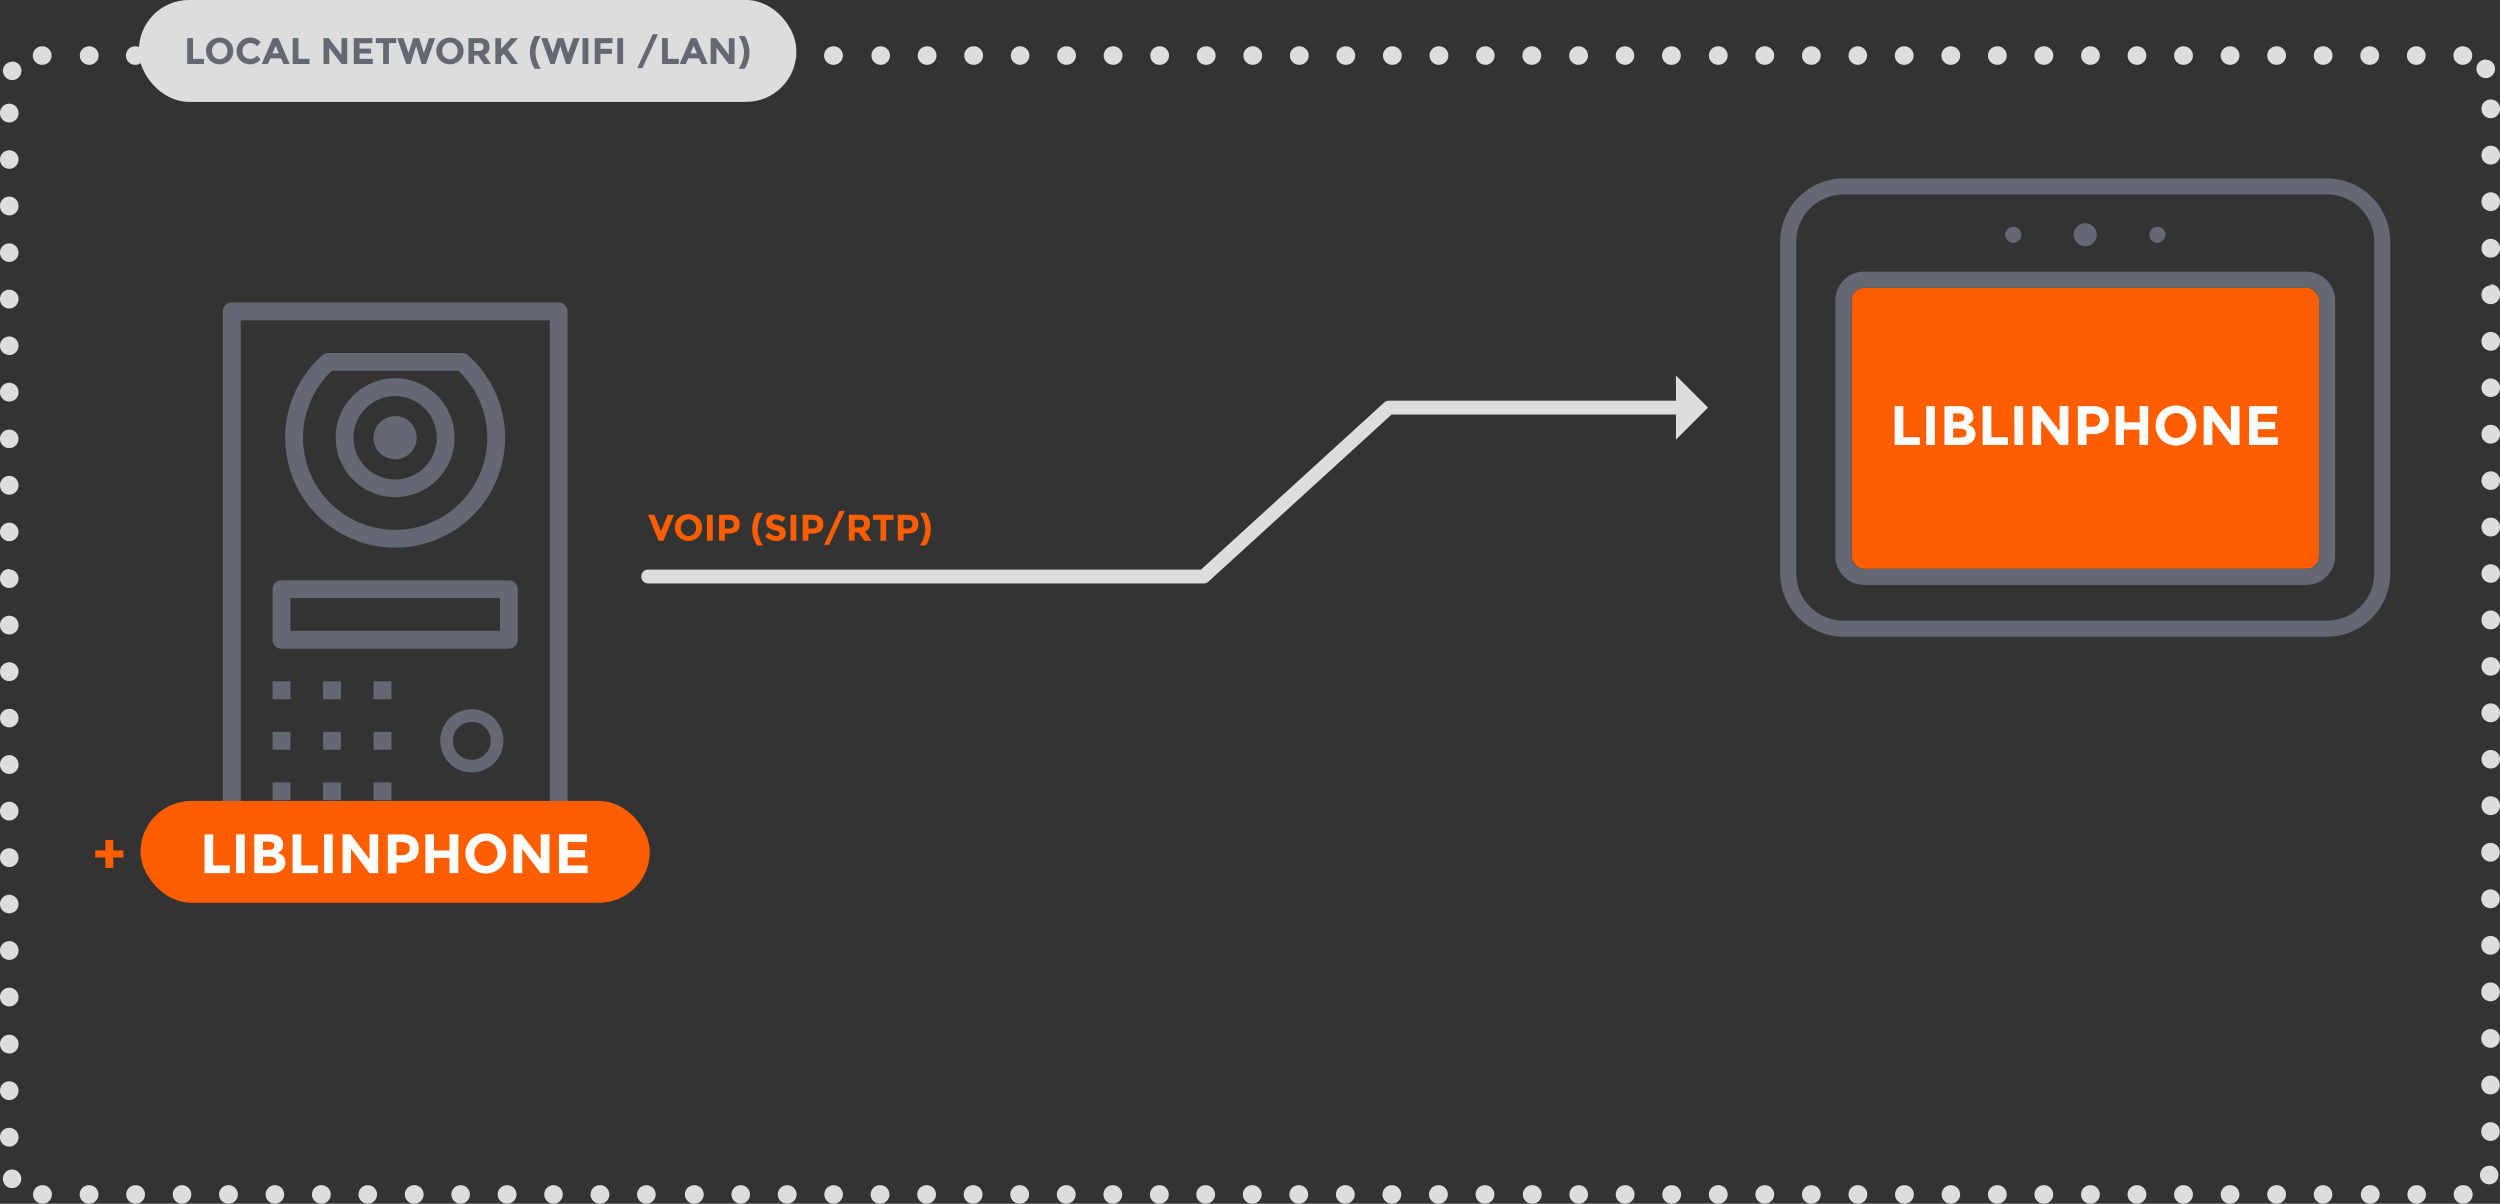 <svg id="schema-simple-use-case" xmlns="http://www.w3.org/2000/svg" width="540" height="260" viewBox="0 0 540 260"><rect x="0" y="0" width="540" height="260" fill="#333333" stroke="none"/><path d="M50.05,183.73a1.93,1.93,0,0,1-1.93-1.92V67.26a1.94,1.94,0,0,1,1.93-1.93h70.6a1.93,1.93,0,0,1,1.93,1.93V181.81a1.92,1.92,0,0,1-1.93,1.92ZM52,179.88h66.75V69.19H52Z" fill="#636872"/><path d="M85.35,118.29A23.75,23.75,0,0,1,69.64,76.73a2,2,0,0,1,1.28-.48H99.79a1.91,1.91,0,0,1,1.27.48,23.75,23.75,0,0,1-15.71,41.56ZM71.15,80.61a19.9,19.9,0,1,0,28.13-.28l-.23-.23H71.66Z" fill="#636872"/><path d="M85.35,107.38A12.84,12.84,0,1,1,98.19,94.54,12.85,12.85,0,0,1,85.35,107.38Zm0-21.82a9,9,0,1,0,9,9A9,9,0,0,0,85.35,85.56Z" fill="#636872"/><path d="M85.35,99.2A4.66,4.66,0,1,1,90,94.54,4.66,4.66,0,0,1,85.35,99.2Z" fill="#636872"/><path d="M60.8,140.12a1.93,1.93,0,0,1-1.92-1.93V127.28a1.92,1.92,0,0,1,1.92-1.93h49.1a1.92,1.92,0,0,1,1.93,1.93v10.91a1.93,1.93,0,0,1-1.93,1.93Zm1.93-3.86H108V129.2H62.73Z" fill="#636872"/><rect x="58.88" y="168.99" width="3.85" height="3.86" fill="#636872"/><rect x="69.79" y="168.99" width="3.85" height="3.86" fill="#636872"/><rect x="80.7" y="168.99" width="3.85" height="3.86" fill="#636872"/><rect x="58.88" y="158.08" width="3.85" height="3.86" fill="#636872"/><rect x="69.79" y="158.08" width="3.85" height="3.86" fill="#636872"/><rect x="80.7" y="158.08" width="3.85" height="3.86" fill="#636872"/><rect x="58.88" y="147.17" width="3.85" height="3.86" fill="#636872"/><rect x="69.79" y="147.17" width="3.85" height="3.86" fill="#636872"/><rect x="80.7" y="147.17" width="3.85" height="3.86" fill="#636872"/><path d="M101.92,166.84a6.83,6.83,0,1,1,6.82-6.83A6.84,6.84,0,0,1,101.92,166.84Zm0-10.91A4.09,4.09,0,1,0,106,160,4.09,4.09,0,0,0,101.92,155.93Z" fill="#636872"/><rect x="399.92" y="62.16" width="101" height="60.7" rx="2.74" fill="#ff5e00"/><g id="local_network" data-name="local network"><path d="M532,10h-.06a2,2,0,0,0,0,4H532a2,2,0,0,0,0-4Zm-10.06,0h-.05a2,2,0,0,0,0,4h.05a2,2,0,0,0,0-4Zm-10.05,0h-.06a2,2,0,1,0,0,4h.06a2,2,0,0,0,0-4Zm-10.06,0h-.05a2,2,0,0,0,0,4h.05a2,2,0,0,0,0-4Zm-10.05,0h-.06a2,2,0,0,0,0,4h.06a2,2,0,0,0,0-4Zm-10.06,0h-.05a2,2,0,0,0,0,4h.05a2,2,0,0,0,0-4Zm-10.05,0h-.06a2,2,0,0,0,0,4h.06a2,2,0,0,0,0-4Zm-10.06,0h-.05a2,2,0,0,0,0,4h.05a2,2,0,0,0,0-4Zm-10.05,0h-.05a2,2,0,0,0,0,4h.05a2,2,0,0,0,0-4Zm-10.05,0h-.06a2,2,0,0,0,0,4h.06a2,2,0,0,0,0-4Zm-10.06,0h-.05a2,2,0,0,0,0,4h.05a2,2,0,0,0,0-4ZM421.4,10h-.06a2,2,0,0,0,0,4h.06a2,2,0,0,0,0-4Zm-10.06,0h-.06a2,2,0,0,0,0,4h.06a2,2,0,0,0,0-4Zm-10.06,0h0a2,2,0,0,0,0,4h0a2,2,0,0,0,0-4Zm-10,0h-.06a2,2,0,0,0,0,4h.06a2,2,0,0,0,0-4Zm-10.06,0h-.05a2,2,0,0,0,0,4h.05a2,2,0,0,0,0-4Zm-10.05,0h-.05a2,2,0,0,0,0,4h.05a2,2,0,0,0,0-4Zm-10.05,0H361a2,2,0,0,0,0,4h.06a2,2,0,0,0,0-4ZM351,10H351a2,2,0,0,0,0,4H351a2,2,0,0,0,0-4ZM341,10h-.06a2,2,0,0,0,0,4H341a2,2,0,0,0,0-4ZM330.9,10h-.06a2,2,0,0,0,0,4h.06a2,2,0,0,0,0-4Zm-10.06,0h0a2,2,0,0,0,0,4h0a2,2,0,0,0,0-4Zm-10,0h-.06a2,2,0,0,0,0,4h.06a2,2,0,0,0,0-4Zm-10.06,0h-.05a2,2,0,0,0,0,4h.05a2,2,0,0,0,0-4Zm-10.05,0h-.06a2,2,0,0,0,0,4h.06a2,2,0,0,0,0-4Zm-10.06,0h-.05a2,2,0,0,0,0,4h.05a2,2,0,0,0,0-4Zm-10.05,0h-.05a2,2,0,0,0,0,4h.05a2,2,0,0,0,0-4Zm-10.05,0h-.06a2,2,0,0,0,0,4h.06a2,2,0,0,0,0-4Zm-10.06,0h-.05a2,2,0,1,0,0,4h.05a2,2,0,1,0,0-4Zm-10.05,0h-.06a2,2,0,0,0,0,4h.06a2,2,0,0,0,0-4Zm-10.06,0h-.06a2,2,0,0,0,0,4h.06a2,2,0,0,0,0-4Zm-10.06,0h0a2,2,0,0,0,0,4h0a2,2,0,0,0,0-4Zm-10,0h-.06a2,2,0,0,0,0,4h.06a2,2,0,0,0,0-4Zm-10.06,0h-.05a2,2,0,0,0,0,4h.05a2,2,0,0,0,0-4Zm-10.05,0h0a2,2,0,0,0,0,4h0a2,2,0,0,0,0-4Zm-10,0H180a2,2,0,0,0,0,4h.06a2,2,0,0,0,0-4ZM170,10H170a2,2,0,0,0,0,4H170a2,2,0,0,0,0-4ZM160,10h-.06a2,2,0,0,0,0,4H160a2,2,0,0,0,0-4Zm-10.06,0h-.06a2,2,0,0,0,0,4h.06a2,2,0,0,0,0-4Zm-10.06,0h0a2,2,0,0,0,0,4h0a2,2,0,0,0,0-4Zm-10,0h-.06a2,2,0,0,0,0,4h.06a2,2,0,0,0,0-4Zm-10.06,0h0a2,2,0,0,0,0,4h0a2,2,0,1,0,0-4Zm-10,0h0a2,2,0,0,0,0,4h0a2,2,0,0,0,0-4Zm-10,0h-.06a2,2,0,0,0,0,4h.06a2,2,0,0,0,0-4ZM89.58,10h0a2,2,0,0,0,0,4h0a2,2,0,0,0,0-4Zm-10,0h-.06a2,2,0,0,0,0,4h.06a2,2,0,0,0,0-4ZM69.47,10h-.06a2,2,0,0,0,0,4h.06a2,2,0,0,0,0-4ZM59.41,10h0a2,2,0,0,0,0,4h0a2,2,0,0,0,0-4Zm-10,0H49.3a2,2,0,0,0,0,4h.06a2,2,0,0,0,0-4ZM39.3,10h0a2,2,0,0,0,0,4h0a2,2,0,0,0,0-4Zm-10,0H29.2a2,2,0,0,0,0,4h.05a2,2,0,0,0,0-4Zm-10,0h-.06a2,2,0,0,0,0,4h.06a2,2,0,0,0,0-4ZM9.14,10H9.09a2,2,0,0,0,0,4h.05a2,2,0,0,0,0-4ZM2.61,13.35a2,2,0,0,0-1.78,1.1l0,0,0,0v0a2,2,0,0,0,.93,2.65,1.94,1.94,0,0,0,.87.2,2,2,0,0,0,1.8-1.13l0,0a2,2,0,0,0-.92-2.68,2,2,0,0,0-.88-.21ZM2,22.4a2,2,0,0,0-2,2v.06a2,2,0,0,0,4,0V24.4a2,2,0,0,0-2-2ZM2,32.46a2,2,0,0,0-2,2v0a2,2,0,0,0,4,0v0a2,2,0,0,0-2-2Zm0,10a2,2,0,0,0-2,2v.06a2,2,0,0,0,4,0v-.06a2,2,0,0,0-2-2ZM2,52.57a2,2,0,0,0-2,2v0a2,2,0,0,0,4,0v0a2,2,0,0,0-2-2Zm0,10a2,2,0,0,0-2,2v.06a2,2,0,0,0,4,0v-.06a2,2,0,0,0-2-2ZM2,72.68a2,2,0,0,0-2,2v0a2,2,0,0,0,4,0v0a2,2,0,0,0-2-2Zm0,10a2,2,0,0,0-2,2v.06a2,2,0,0,0,4,0v-.06a2,2,0,0,0-2-2ZM2,92.79a2,2,0,0,0-2,2v0a2,2,0,0,0,4,0v0a2,2,0,0,0-2-2Zm0,10a2,2,0,0,0-2,2v.06a2,2,0,0,0,4,0v-.06a2,2,0,0,0-2-2ZM2,112.9a2,2,0,0,0-2,2v0a2,2,0,0,0,4,0v0a2,2,0,0,0-2-2Zm0,10a2,2,0,0,0-2,2V125a2,2,0,0,0,4,0V125a2,2,0,0,0-2-2ZM2,133a2,2,0,0,0-2,2v.05a2,2,0,0,0,4,0V135a2,2,0,0,0-2-2Zm0,10.05a2,2,0,0,0-2,2v.06a2,2,0,0,0,4,0v-.06a2,2,0,0,0-2-2Zm0,10.06a2,2,0,0,0-2,2v0a2,2,0,0,0,4,0v0a2,2,0,0,0-2-2Zm0,10a2,2,0,0,0-2,2v.06a2,2,0,0,0,4,0v-.06a2,2,0,0,0-2-2Zm0,10.06a2,2,0,0,0-2,2v.05a2,2,0,0,0,4,0v-.05a2,2,0,0,0-2-2Zm0,10.05a2,2,0,0,0-2,2v.06a2,2,0,0,0,4,0v-.06a2,2,0,0,0-2-2Zm0,10.06a2,2,0,0,0-2,2v0a2,2,0,0,0,4,0v0a2,2,0,0,0-2-2Zm0,10a2,2,0,0,0-2,2v.06a2,2,0,0,0,4,0v-.06a2,2,0,0,0-2-2Zm0,10.06a2,2,0,0,0-2,2v.05a2,2,0,0,0,4,0v-.05a2,2,0,0,0-2-2ZM2,223.5a2,2,0,0,0-2,2v.06a2,2,0,0,0,4,0v-.06a2,2,0,0,0-2-2Zm0,10.06a2,2,0,0,0-2,2v.05a2,2,0,0,0,4,0v-.05a2,2,0,0,0-2-2Zm0,10.05a2,2,0,0,0-2,2v.06a2,2,0,0,0,4,0v-.06a2,2,0,0,0-2-2Zm.61,9a2,2,0,0,0-1.8,2.86l0,.06h0a2,2,0,0,0,1.78,1.1,2,2,0,0,0,.9-.21,2,2,0,0,0,.89-2.69v0a2,2,0,0,0-1.8-1.11ZM9.21,256H9.15a2,2,0,1,0,0,4h.06a2,2,0,0,0,0-4Zm10.05,0h-.05a2,2,0,1,0,0,4h.05a2,2,0,0,0,0-4Zm10.06,0h-.06a2,2,0,1,0,0,4h.06a2,2,0,0,0,0-4Zm10,0h0a2,2,0,1,0,0,4h0a2,2,0,1,0,0-4Zm10.06,0h-.06a2,2,0,0,0,0,4h.06a2,2,0,1,0,0-4Zm10,0h0a2,2,0,0,0,0,4h0a2,2,0,1,0,0-4Zm10.06,0h-.06a2,2,0,0,0,0,4h.06a2,2,0,1,0,0-4Zm10,0h0a2,2,0,0,0,0,4h0a2,2,0,1,0,0-4Zm10.06,0h-.06a2,2,0,0,0,0,4h.06a2,2,0,0,0,0-4Zm10,0h0a2,2,0,1,0,0,4h0a2,2,0,0,0,0-4Zm10.06,0h-.06a2,2,0,1,0,0,4h.06a2,2,0,0,0,0-4Zm10,0h0a2,2,0,1,0,0,4h0a2,2,0,0,0,0-4Zm10.06,0h-.06a2,2,0,0,0,0,4h.06a2,2,0,0,0,0-4Zm10,0h0a2,2,0,0,0,0,4h0a2,2,0,0,0,0-4ZM150,256h-.06a2,2,0,1,0,0,4H150a2,2,0,1,0,0-4ZM160,256H160a2,2,0,0,0,0,4H160a2,2,0,0,0,0-4Zm10.06,0H170a2,2,0,1,0,0,4h.06a2,2,0,1,0,0-4Zm10,0h0a2,2,0,0,0,0,4h0a2,2,0,0,0,0-4Zm10.06,0h-.06a2,2,0,0,0,0,4h.06a2,2,0,0,0,0-4Zm10.05,0h-.05a2,2,0,0,0,0,4h.05a2,2,0,0,0,0-4Zm10.06,0h-.06a2,2,0,0,0,0,4h.06a2,2,0,0,0,0-4Zm10.05,0h-.05a2,2,0,0,0,0,4h.05a2,2,0,0,0,0-4Zm10.06,0h-.06a2,2,0,0,0,0,4h.06a2,2,0,0,0,0-4Zm10.05,0h-.05a2,2,0,1,0,0,4h.05a2,2,0,1,0,0-4Zm10.06,0h-.06a2,2,0,0,0,0,4h.06a2,2,0,0,0,0-4Zm10,0h-.05a2,2,0,0,0,0,4h.05a2,2,0,0,0,0-4Zm10.06,0h-.06a2,2,0,1,0,0,4h.06a2,2,0,0,0,0-4Zm10.05,0h-.05a2,2,0,0,0,0,4h.05a2,2,0,1,0,0-4Zm10.06,0h-.06a2,2,0,0,0,0,4h.06a2,2,0,0,0,0-4Zm10.05,0h-.05a2,2,0,0,0,0,4h.05a2,2,0,0,0,0-4Zm10.06,0h-.06a2,2,0,1,0,0,4h.06a2,2,0,0,0,0-4Zm10.05,0h-.05a2,2,0,0,0,0,4h.05a2,2,0,1,0,0-4ZM331,256h-.06a2,2,0,0,0,0,4H331a2,2,0,0,0,0-4Zm10,0h0a2,2,0,0,0,0,4h0a2,2,0,0,0,0-4Zm10.06,0H351a2,2,0,0,0,0,4h.06a2,2,0,0,0,0-4Zm10.05,0h-.05a2,2,0,1,0,0,4h.05a2,2,0,0,0,0-4Zm10.06,0h-.06a2,2,0,0,0,0,4h.06a2,2,0,1,0,0-4Zm10.05,0h-.05a2,2,0,0,0,0,4h.05a2,2,0,0,0,0-4Zm10.06,0h-.06a2,2,0,0,0,0,4h.06a2,2,0,0,0,0-4Zm10.05,0h-.05a2,2,0,1,0,0,4h.05a2,2,0,0,0,0-4Zm10.06,0h-.06a2,2,0,0,0,0,4h.06a2,2,0,1,0,0-4Zm10,0h0a2,2,0,0,0,0,4h0a2,2,0,1,0,0-4Zm10.06,0h-.06a2,2,0,0,0,0,4h.06a2,2,0,0,0,0-4Zm10.05,0h-.05a2,2,0,0,0,0,4h.05a2,2,0,0,0,0-4Zm10.06,0h-.06a2,2,0,1,0,0,4h.06a2,2,0,0,0,0-4Zm10.05,0h-.05a2,2,0,0,0,0,4h.05a2,2,0,1,0,0-4Zm10.06,0h-.06a2,2,0,0,0,0,4h.06a2,2,0,0,0,0-4Zm10.05,0h-.05a2,2,0,0,0,0,4h.05a2,2,0,0,0,0-4Zm10.06,0h-.06a2,2,0,1,0,0,4h.06a2,2,0,0,0,0-4Zm10,0h0a2,2,0,0,0,0,4h0a2,2,0,0,0,0-4ZM512,256h-.06a2,2,0,0,0,0,4H512a2,2,0,1,0,0-4ZM522,256h0a2,2,0,0,0,0,4h0a2,2,0,0,0,0-4Zm10,0h0a2,2,0,0,0-2,2,2,2,0,0,0,2,2h.09a2,2,0,0,0,0-4Zm5.68-4.19a2,2,0,0,0-1.91,1.39v0a2,2,0,0,0,1.29,2.52,1.91,1.91,0,0,0,.62.1,2,2,0,0,0,1.89-1.37l0-.1a2,2,0,0,0-1.31-2.48,2.08,2.08,0,0,0-.6-.09Zm.27-9.42a2,2,0,0,0-2,2v.05a2,2,0,1,0,4,0v-.05a2,2,0,0,0-2-2Zm0-10.06a2,2,0,0,0-2,2v.06a2,2,0,0,0,4,0v-.06a2,2,0,0,0-2-2Zm0-10.05a2,2,0,0,0-2,2v.05a2,2,0,1,0,4,0v-.05a2,2,0,0,0-2-2Zm0-10.06a2,2,0,0,0-2,2v.06a2,2,0,0,0,4,0v-.06a2,2,0,0,0-2-2Zm0-10.05a2,2,0,0,0-2,2v.05a2,2,0,1,0,4,0v-.05a2,2,0,0,0-2-2Zm0-10.06a2,2,0,0,0-2,2v.06a2,2,0,0,0,4,0v-.06a2,2,0,0,0-2-2Zm0-10.05a2,2,0,0,0-2,2v.05a2,2,0,0,0,4,0v-.05a2,2,0,0,0-2-2ZM538,172a2,2,0,0,0-2,2v.06a2,2,0,0,0,4,0V174a2,2,0,0,0-2-2ZM538,162a2,2,0,0,0-2,2V164a2,2,0,0,0,4,0V164a2,2,0,0,0-2-2Zm0-10.06a2,2,0,0,0-2,2V154a2,2,0,1,0,4,0v-.06a2,2,0,0,0-2-2Zm0-10a2,2,0,0,0-2,2v0a2,2,0,0,0,4,0v0a2,2,0,0,0-2-2Zm0-10.06a2,2,0,0,0-2,2v.06a2,2,0,1,0,4,0v-.06a2,2,0,0,0-2-2Zm0-10a2,2,0,0,0-2,2v0a2,2,0,0,0,4,0v0a2,2,0,0,0-2-2Zm0-10.06a2,2,0,0,0-2,2v.06a2,2,0,1,0,4,0v-.06a2,2,0,0,0-2-2Zm0-10a2,2,0,0,0-2,2v0a2,2,0,0,0,4,0v0a2,2,0,0,0-2-2Zm0-10.06a2,2,0,0,0-2,2v.06a2,2,0,0,0,4,0v-.06a2,2,0,0,0-2-2Zm0-10a2,2,0,0,0-2,2v0a2,2,0,0,0,4,0v0a2,2,0,0,0-2-2Zm0-10.06a2,2,0,0,0-2,2v.06a2,2,0,0,0,4,0v-.06a2,2,0,0,0-2-2Zm0-10.05a2,2,0,0,0-2,2v.05a2,2,0,1,0,4,0V63.4a2,2,0,0,0-2-2Zm0-10.06a2,2,0,0,0-2,2v.06a2,2,0,0,0,4,0v-.06a2,2,0,0,0-2-2Zm0-10.05a2,2,0,0,0-2,2v.05a2,2,0,1,0,4,0v-.05a2,2,0,0,0-2-2Zm0-10.06a2,2,0,0,0-2,2v.06a2,2,0,0,0,4,0v-.06a2,2,0,0,0-2-2Zm0-10a2,2,0,0,0-2,2v.05a2,2,0,1,0,4,0v-.05a2,2,0,0,0-2-2Zm-1.08-8.62a2,2,0,0,0-1.64,3.15l0,0a2,2,0,0,0,1.65.86,2,2,0,0,0,1.14-.36,2,2,0,0,0,.51-2.77h0l0,0,0,0a2,2,0,0,0-1.63-.84Z" fill="#ddd"/><rect x="30" width="142" height="22" rx="10.82" fill="#ddd"/><path d="M40.44,13.83V8.23h1.25v4.48h2.38v1.12Z" fill="#636872"/><path d="M49.54,13.05a3,3,0,0,1-4.18,0A2.75,2.75,0,0,1,44.51,11a2.76,2.76,0,0,1,.85-2.06,3.07,3.07,0,0,1,4.18,0A2.79,2.79,0,0,1,50.38,11,2.77,2.77,0,0,1,49.54,13.05ZM49.11,11a1.83,1.83,0,0,0-.48-1.28,1.58,1.58,0,0,0-2.36,0A1.83,1.83,0,0,0,45.79,11a1.81,1.81,0,0,0,.48,1.27,1.6,1.6,0,0,0,2.36,0A1.81,1.81,0,0,0,49.11,11Z" fill="#636872"/><path d="M54,12.72a1.83,1.83,0,0,0,1.5-.73l.8.83a3,3,0,0,1-4.37.25A2.74,2.74,0,0,1,51.1,11,2.76,2.76,0,0,1,52,8.94,2.83,2.83,0,0,1,54,8.11a2.92,2.92,0,0,1,2.3,1l-.77.88A1.83,1.83,0,0,0,54.1,9.3a1.73,1.73,0,0,0-1.21.46,1.6,1.6,0,0,0-.5,1.24,1.71,1.71,0,0,0,.47,1.25A1.59,1.59,0,0,0,54,12.72Z" fill="#636872"/><path d="M61.24,13.83l-.52-1.21H58.38l-.52,1.21H56.53l2.41-5.6h1.21l2.42,5.6ZM59.55,9.9l-.7,1.62h1.4Z" fill="#636872"/><path d="M63.22,13.83V8.23h1.24v4.48h2.39v1.12Z" fill="#636872"/><path d="M73.78,8.23H75v5.6H73.78l-2.66-3.51v3.51H69.87V8.23H71l2.74,3.6Z" fill="#636872"/><path d="M80.44,8.23V9.34H77.66V10.5h2.5v1.06h-2.5v1.16h2.87v1.11H76.41V8.23Z" fill="#636872"/><path d="M84,9.31v4.52H82.76V9.31H81.18V8.23h4.41V9.31Z" fill="#636872"/><path d="M88.25,11.45l1-3.22h1.3l1,3.22,1.11-3.22H94L92,13.83h-.93L89.89,9.94l-1.22,3.89h-.93l-1.95-5.6h1.35Z" fill="#636872"/><path d="M99.27,13.05a3,3,0,0,1-4.17,0A2.75,2.75,0,0,1,94.25,11a2.76,2.76,0,0,1,.85-2.06,3.06,3.06,0,0,1,4.17,0,2.76,2.76,0,0,1,.85,2.06A2.75,2.75,0,0,1,99.27,13.05ZM98.85,11a1.83,1.83,0,0,0-.48-1.28,1.58,1.58,0,0,0-2.36,0A1.83,1.83,0,0,0,95.53,11,1.81,1.81,0,0,0,96,12.27a1.6,1.6,0,0,0,2.36,0A1.81,1.81,0,0,0,98.85,11Z" fill="#636872"/><path d="M105.71,10.09a1.65,1.65,0,0,1-1.06,1.74l1.41,2h-1.53L103.29,12h-.87v1.79h-1.24V8.23h2.12a3.06,3.06,0,0,1,1.86.44A1.71,1.71,0,0,1,105.71,10.09Zm-1.5.66a.87.87,0,0,0,.23-.66.71.71,0,0,0-.24-.62,1.57,1.57,0,0,0-.84-.16h-.94V11h.92A1.35,1.35,0,0,0,104.21,10.75Z" fill="#636872"/><path d="M107,8.23h1.25v2.3l2.11-2.3h1.55l-2.23,2.48,1.07,1.49,1.16,1.63h-1.46l-1.64-2.21-.56.62v1.59H107Z" fill="#636872"/><path d="M116,9.47a5.84,5.84,0,0,0-.33,1.85,5.89,5.89,0,0,0,.33,1.85,6.34,6.34,0,0,0,.81,1.67H115.5a5.78,5.78,0,0,1-.72-1.55,6.22,6.22,0,0,1,0-3.94,5.71,5.71,0,0,1,.72-1.56h1.29A6.57,6.57,0,0,0,116,9.47Z" fill="#636872"/><path d="M119.42,11.45l1-3.22h1.3l1,3.22,1.12-3.22h1.35l-2,5.6h-.93l-1.23-3.89-1.21,3.89h-.93l-2-5.6h1.35Z" fill="#636872"/><path d="M125.83,8.23h1.25v5.6h-1.25Z" fill="#636872"/><path d="M132.3,8.23v1.1h-2.6v1.21h2.47v1.09H129.7v2.2h-1.24V8.23Z" fill="#636872"/><path d="M133.35,8.23h1.25v5.6h-1.25Z" fill="#636872"/><path d="M141,7.38h1.13l-3.36,7.34h-1.12Z" fill="#636872"/><path d="M143,13.83V8.23h1.25v4.48h2.38v1.12Z" fill="#636872"/><path d="M151.53,13.83,151,12.62h-2.35l-.52,1.21h-1.32l2.41-5.6h1.21l2.42,5.6ZM149.84,9.9l-.7,1.62h1.4Z" fill="#636872"/><path d="M157.42,8.23h1.24v5.6h-1.24l-2.67-3.51v3.51H153.5V8.23h1.17l2.75,3.6Z" fill="#636872"/><path d="M160.36,13.17a5.92,5.92,0,0,0,.34-1.85,5.87,5.87,0,0,0-.34-1.85,6.57,6.57,0,0,0-.81-1.68h1.3a5.73,5.73,0,0,1,.71,1.56,6,6,0,0,1,0,3.94,5.79,5.79,0,0,1-.71,1.55h-1.3A6.34,6.34,0,0,0,160.36,13.17Z" fill="#636872"/></g><polyline points="362 88.04 300 88.04 260 124.53 140 124.53" fill="none" stroke="#ddd" stroke-linecap="round" stroke-linejoin="round" stroke-width="3"/><polygon points="362 81.1 362 94.97 368.93 88.04 362 81.1" fill="#ddd"/><rect x="30.35" y="173" width="110" height="22" rx="11" fill="#ff5e00"/><path d="M44.18,188.6v-8.39h1.87v6.72h3.58v1.67Z" fill="#fff"/><path d="M51,180.21h1.87v8.39H51Z" fill="#fff"/><path d="M58.6,188.6H54.93v-8.39H58.2a5,5,0,0,1,1.47.2,2.1,2.1,0,0,1,.93.56,2.19,2.19,0,0,1,.56,1.46,1.69,1.69,0,0,1-.64,1.46,1.17,1.17,0,0,1-.3.21l-.3.14a2.25,2.25,0,0,1,1.25.7,2,2,0,0,1,.46,1.33,2.27,2.27,0,0,1-.6,1.55A3.15,3.15,0,0,1,58.6,188.6Zm-1.8-5h.89a3,3,0,0,0,1.16-.17.72.72,0,0,0,.38-.73.76.76,0,0,0-.35-.74,2.73,2.73,0,0,0-1.17-.18H56.8Zm0,3.4h1.29a2.85,2.85,0,0,0,1.2-.19.8.8,0,0,0,.41-.78.76.76,0,0,0-.43-.77,3.5,3.5,0,0,0-1.36-.19H56.8Z" fill="#fff"/><path d="M63.2,188.6v-8.39h1.87v6.72h3.58v1.67Z" fill="#fff"/><path d="M70,180.21h1.87v8.39H70Z" fill="#fff"/><path d="M79.82,180.21h1.87v8.39H79.82l-4-5.26v5.26H74v-8.39H75.7l4.12,5.4Z" fill="#fff"/><path d="M89.53,181a2.86,2.86,0,0,1,.89,2.3,2.75,2.75,0,0,1-.91,2.28,4.41,4.41,0,0,1-2.77.72H85.63v2.34H83.76v-8.39h3A4.28,4.28,0,0,1,89.53,181Zm-1.37,3.3a1.63,1.63,0,0,0,.34-1.1,1.19,1.19,0,0,0-.44-1,2.45,2.45,0,0,0-1.36-.3H85.63v2.82h1.26A1.67,1.67,0,0,0,88.16,184.26Z" fill="#fff"/><path d="M97.09,180.21H99v8.39H97.09v-3.3H93.75v3.3H91.88v-8.39h1.87v3.5h3.34Z" fill="#fff"/><path d="M108.08,187.44a4.57,4.57,0,0,1-6.26,0,4.37,4.37,0,0,1,0-6.18,4.57,4.57,0,0,1,6.26,0,4.39,4.39,0,0,1,0,6.18Zm-.64-3.08a2.76,2.76,0,0,0-.72-1.92,2.38,2.38,0,0,0-3.54,0,2.76,2.76,0,0,0-.72,1.92,2.71,2.71,0,0,0,.72,1.9,2.38,2.38,0,0,0,3.54,0A2.71,2.71,0,0,0,107.44,184.36Z" fill="#fff"/><path d="M116.8,180.21h1.88v8.39H116.8l-4-5.26v5.26h-1.87v-8.39h1.75l4.11,5.4Z" fill="#fff"/><path d="M126.79,180.21v1.67h-4.18v1.73h3.76v1.59h-3.76v1.74h4.31v1.66h-6.18v-8.39Z" fill="#fff"/><path d="M22.75,187.47v-2.25H20.56v-1.53h2.19v-2.25h1.72v2.25h2.18v1.53H24.47v2.25Z" fill="#ff5e00"/><path d="M142.78,114.76l1.42-3.56h1.35l-2.25,5.6h-1.05L140,111.2h1.35Z" fill="#ff5e00"/><path d="M150.79,116a3,3,0,0,1-4.17,0,2.73,2.73,0,0,1-.85-2.06,2.76,2.76,0,0,1,.85-2.06,3.06,3.06,0,0,1,4.17,0,2.76,2.76,0,0,1,.85,2.06A2.73,2.73,0,0,1,150.79,116Zm-.42-2a1.83,1.83,0,0,0-.48-1.28,1.58,1.58,0,0,0-2.36,0,1.83,1.83,0,0,0-.48,1.28,1.81,1.81,0,0,0,.48,1.27,1.6,1.6,0,0,0,2.36,0A1.81,1.81,0,0,0,150.37,114Z" fill="#ff5e00"/><path d="M152.7,111.2h1.24v5.6H152.7Z" fill="#ff5e00"/><path d="M159.17,111.7a1.93,1.93,0,0,1,.59,1.54,1.83,1.83,0,0,1-.6,1.52,3,3,0,0,1-1.85.48h-.74v1.56h-1.25v-5.6h2A2.88,2.88,0,0,1,159.17,111.7Zm-.91,2.2a1,1,0,0,0,.22-.73.8.8,0,0,0-.29-.69,1.6,1.6,0,0,0-.91-.2h-.71v1.88h.84A1.12,1.12,0,0,0,158.26,113.9Z" fill="#ff5e00"/><path d="M164,112.44a5.35,5.35,0,0,0,0,3.7,6.66,6.66,0,0,0,.82,1.67h-1.3a6.1,6.1,0,0,1-.72-1.55,6.22,6.22,0,0,1,0-3.94,6,6,0,0,1,.72-1.56h1.3A6.92,6.92,0,0,0,164,112.44Z" fill="#ff5e00"/><path d="M167,112.32a.48.48,0,0,0-.18.39.44.44,0,0,0,.22.39,3.68,3.68,0,0,0,1,.34,2.93,2.93,0,0,1,1.24.59,1.45,1.45,0,0,1,.44,1.14,1.5,1.5,0,0,1-.57,1.22,2.24,2.24,0,0,1-1.48.47,3.45,3.45,0,0,1-2.39-1L166,115a2.65,2.65,0,0,0,1.67.8.87.87,0,0,0,.54-.15.48.48,0,0,0,.2-.4.46.46,0,0,0-.21-.4,2.63,2.63,0,0,0-.82-.3,3.63,3.63,0,0,1-1.43-.61,1.4,1.4,0,0,1-.45-1.16,1.46,1.46,0,0,1,.57-1.23,2.29,2.29,0,0,1,1.43-.43,3.42,3.42,0,0,1,1.12.19,3,3,0,0,1,1,.54l-.63.91a2.5,2.5,0,0,0-1.5-.55A.74.74,0,0,0,167,112.32Z" fill="#ff5e00"/><path d="M170.75,111.2H172v5.6h-1.25Z" fill="#ff5e00"/><path d="M177.23,111.7a1.93,1.93,0,0,1,.59,1.54,1.84,1.84,0,0,1-.61,1.52,2.93,2.93,0,0,1-1.84.48h-.75v1.56h-1.24v-5.6h2A2.9,2.9,0,0,1,177.23,111.7Zm-.92,2.2a1,1,0,0,0,.23-.73.78.78,0,0,0-.3-.69,1.54,1.54,0,0,0-.9-.2h-.72v1.88h.84A1.1,1.1,0,0,0,176.31,113.9Z" fill="#ff5e00"/><path d="M181.32,110.36h1.14l-3.36,7.33H178Z" fill="#ff5e00"/><path d="M187.89,113.06a1.66,1.66,0,0,1-1.07,1.74l1.42,2H186.7L185.46,115h-.86v1.79h-1.25v-5.6h2.12a3.06,3.06,0,0,1,1.86.44A1.72,1.72,0,0,1,187.89,113.06Zm-1.51.66a.82.82,0,0,0,.24-.66.72.72,0,0,0-.24-.62,1.57,1.57,0,0,0-.84-.16h-.94v1.65h.91A1.31,1.31,0,0,0,186.38,113.72Z" fill="#ff5e00"/><path d="M191.42,112.28v4.52h-1.24v-4.52h-1.59V111.2H193v1.08Z" fill="#ff5e00"/><path d="M197.77,111.7a1.93,1.93,0,0,1,.59,1.54,1.83,1.83,0,0,1-.6,1.52,3,3,0,0,1-1.85.48h-.74v1.56h-1.25v-5.6h2A2.88,2.88,0,0,1,197.77,111.7Zm-.91,2.2a1.1,1.1,0,0,0,.22-.73.8.8,0,0,0-.29-.69,1.6,1.6,0,0,0-.91-.2h-.71v1.88H196A1.12,1.12,0,0,0,196.86,113.9Z" fill="#ff5e00"/><path d="M199.52,116.14a5.35,5.35,0,0,0,0-3.7,6.92,6.92,0,0,0-.82-1.68H200a6,6,0,0,1,.72,1.56,6.22,6.22,0,0,1,0,3.94,6.1,6.1,0,0,1-.72,1.55h-1.3A6.66,6.66,0,0,0,199.52,116.14Z" fill="#ff5e00"/><path d="M409.25,96.11V87.72h1.87v6.72h3.57v1.67Z" fill="#fff"/><path d="M416.06,87.72h1.87v8.39h-1.87Z" fill="#fff"/><path d="M423.67,96.11H420V87.72h3.26a4.57,4.57,0,0,1,1.47.21,2.09,2.09,0,0,1,.93.55,2.15,2.15,0,0,1,.57,1.46,1.74,1.74,0,0,1-.64,1.47,2.16,2.16,0,0,1-.3.21l-.3.13a2.23,2.23,0,0,1,1.24.71,1.91,1.91,0,0,1,.46,1.32,2.25,2.25,0,0,1-.6,1.55A3.12,3.12,0,0,1,423.67,96.11Zm-1.8-5h.89a3.08,3.08,0,0,0,1.16-.17.7.7,0,0,0,.37-.73.74.74,0,0,0-.34-.73,2.81,2.81,0,0,0-1.18-.18h-.9Zm0,3.41h1.28a2.88,2.88,0,0,0,1.21-.2.78.78,0,0,0,.4-.78.75.75,0,0,0-.42-.77,3.77,3.77,0,0,0-1.37-.19h-1.1Z" fill="#fff"/><path d="M428.27,96.11V87.72h1.87v6.72h3.57v1.67Z" fill="#fff"/><path d="M435.08,87.72H437v8.39h-1.87Z" fill="#fff"/><path d="M444.89,87.72h1.87v8.39h-1.87l-4-5.26v5.26H439V87.72h1.75l4.12,5.4Z" fill="#fff"/><path d="M454.6,88.47a2.86,2.86,0,0,1,.88,2.31,2.74,2.74,0,0,1-.9,2.27,4.43,4.43,0,0,1-2.77.72h-1.12v2.34h-1.87V87.72h3A4.31,4.31,0,0,1,454.6,88.47Zm-1.38,3.3a1.58,1.58,0,0,0,.34-1.1,1.14,1.14,0,0,0-.44-1,2.34,2.34,0,0,0-1.36-.31h-1.07v2.82H452A1.66,1.66,0,0,0,453.22,91.77Z" fill="#fff"/><path d="M462.15,87.72H464v8.39h-1.88v-3.3h-3.33v3.3H457V87.72h1.87v3.51h3.33Z" fill="#fff"/><path d="M473.14,95a4.57,4.57,0,0,1-6.26,0,4.39,4.39,0,0,1,0-6.18,4.57,4.57,0,0,1,6.26,0,4.37,4.37,0,0,1,0,6.18Zm-.63-3.08a2.76,2.76,0,0,0-.72-1.92,2.38,2.38,0,0,0-3.54,0,2.91,2.91,0,0,0,0,3.83,2.4,2.4,0,0,0,3.54,0A2.73,2.73,0,0,0,472.51,91.87Z" fill="#fff"/><path d="M481.87,87.72h1.87v8.39h-1.87l-4-5.26v5.26H476V87.72h1.75l4.12,5.4Z" fill="#fff"/><path d="M491.85,87.72v1.67h-4.17v1.73h3.75v1.59h-3.75v1.74H492v1.66H485.8V87.72Z" fill="#fff"/><path d="M402.66,126.34a6.23,6.23,0,0,1-6.22-6.22V64.9a6.23,6.23,0,0,1,6.22-6.22h95.52a6.22,6.22,0,0,1,6.21,6.22v55.22a6.22,6.22,0,0,1-6.21,6.22Zm0-64.18a2.74,2.74,0,0,0-2.74,2.74v55.22a2.74,2.74,0,0,0,2.74,2.74h95.52a2.74,2.74,0,0,0,2.74-2.74V64.9a2.74,2.74,0,0,0-2.74-2.74Z" fill="#636872"/><path d="M398.2,137.54a13.72,13.72,0,0,1-13.67-13.68V52.21A13.7,13.7,0,0,1,398.2,38.54h20.64l.46,0,83.33,0A13.7,13.7,0,0,1,516.3,52.21v71.65a13.72,13.72,0,0,1-13.67,13.68H398.2Zm0-95.53A10.21,10.21,0,0,0,388,52.21v71.65a10.21,10.21,0,0,0,10.2,10.2H502.63a10.21,10.21,0,0,0,10.2-10.2V52.21A10.21,10.21,0,0,0,502.63,42Z" fill="#636872"/><path d="M450.42,53.2a2.55,2.55,0,0,1-2.49-2.48,2.49,2.49,0,1,1,2.49,2.48Z" fill="#636872"/><path d="M434.86,52.45a1.8,1.8,0,0,1-1.74-1.73,1.74,1.74,0,1,1,1.74,1.73Z" fill="#636872"/><path d="M466,52.45a1.74,1.74,0,1,1,1.74-1.73A1.8,1.8,0,0,1,466,52.45Z" fill="#636872"/></svg>